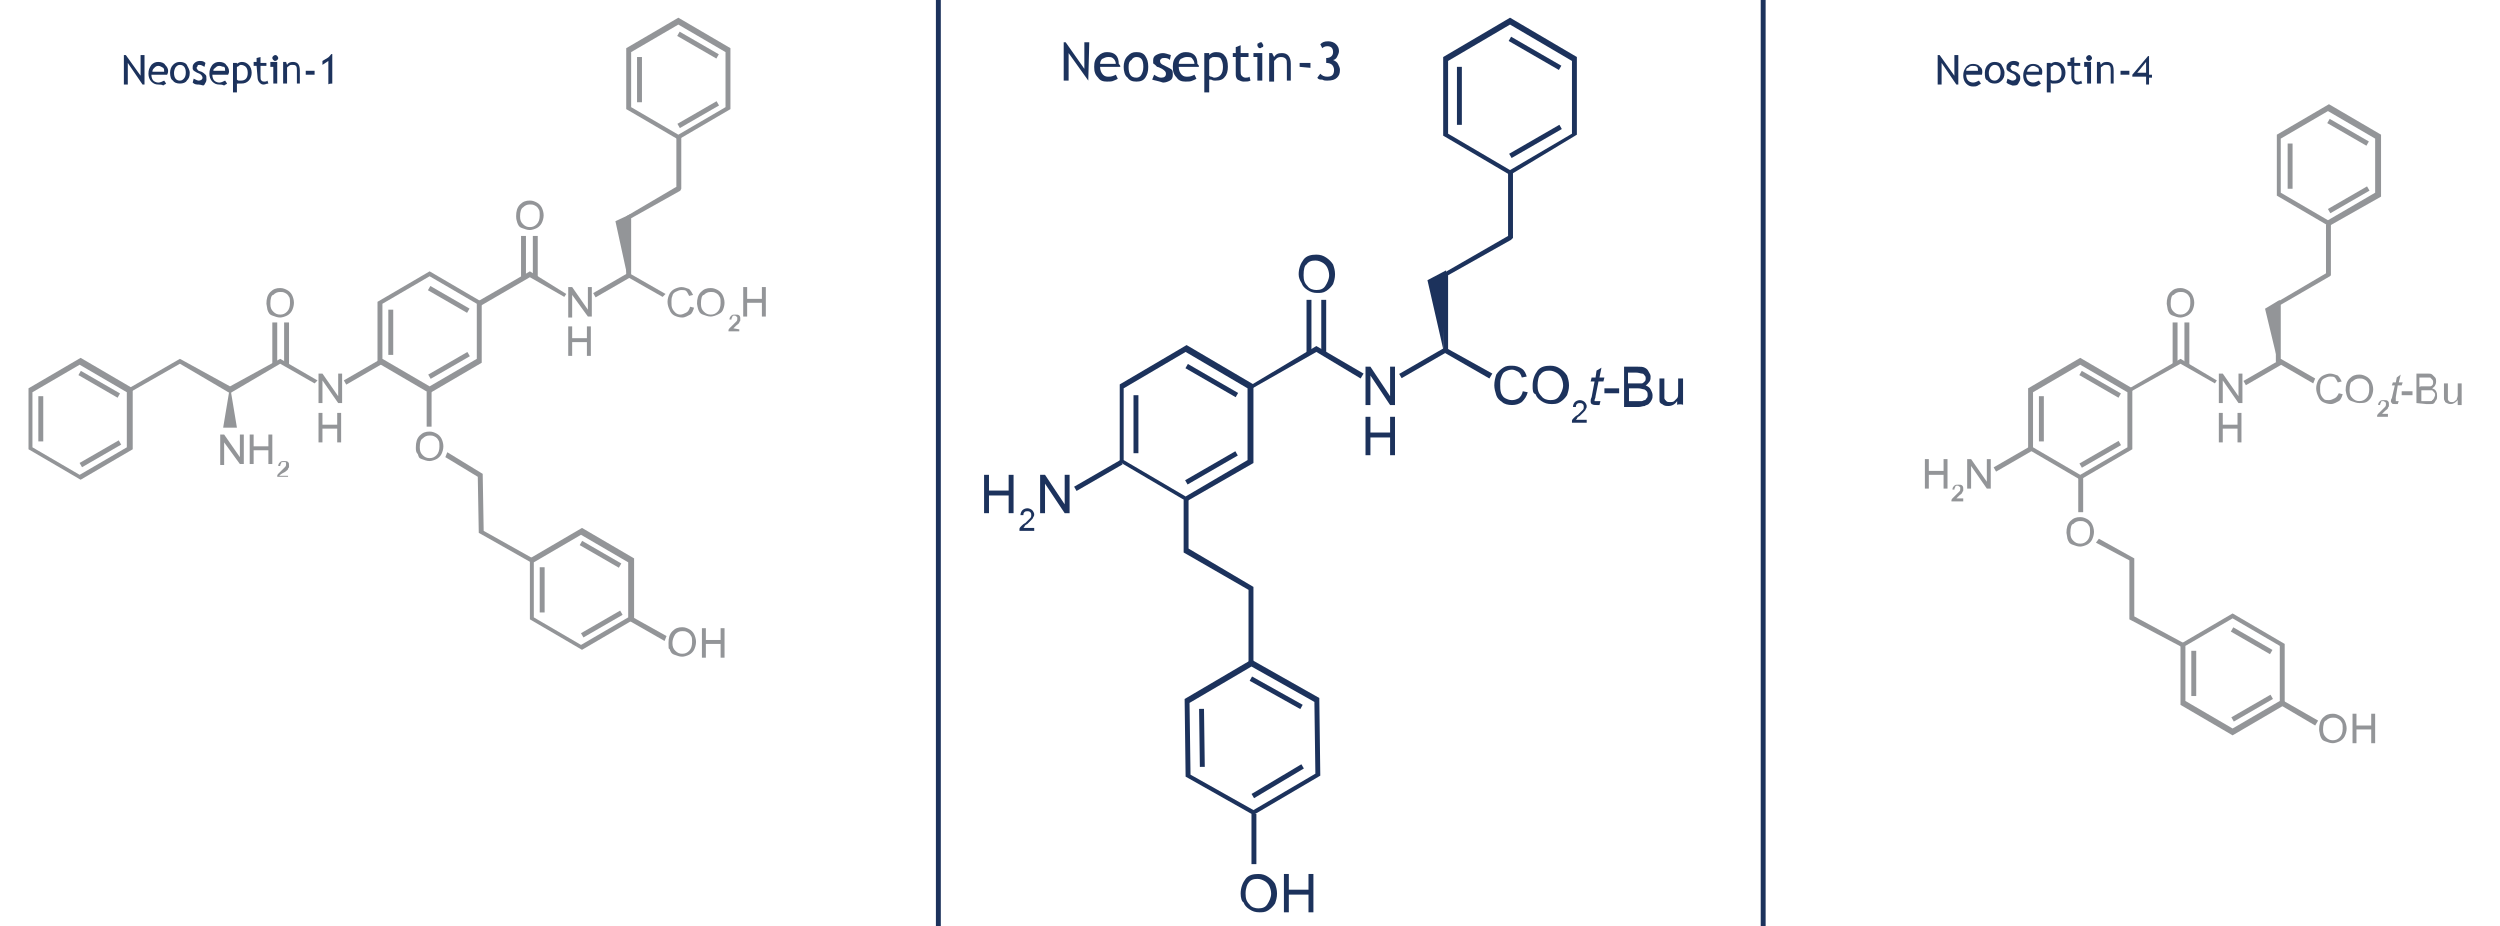 <?xml version="1.0" encoding="utf-8"?>
<!-- Generator: Adobe Illustrator 22.0.1, SVG Export Plug-In . SVG Version: 6.00 Build 0)  -->
<svg version="1.1" id="Layer_1" xmlns="http://www.w3.org/2000/svg" xmlns:xlink="http://www.w3.org/1999/xlink" x="0px" y="0px"
	 viewBox="0 0 254.3 94.2" style="enable-background:new 0 0 254.3 94.2;" xml:space="preserve">
<style type="text/css">
	.st0{fill:#939598;}
	.st1{fill:#1C325C;}
</style>
<g>
	<path class="st0" d="M8.2,48.8l-5.3-3.1v-6.2l5.3-3.1l5.3,3.1v6.2L8.2,48.8z M3.3,45.5l4.8,2.8l4.8-2.8v-5.6l-4.8-2.8l-4.8,2.8
		V45.5z"/>
</g>
<g>
	<polygon class="st0" points="23.4,40 18.3,37 13.4,39.8 13.1,39.5 18.3,36.5 23.4,39.3 28.5,36.5 32.3,38.7 32,39 28.5,37 	"/>
</g>
<g>
	<polygon class="st0" points="54,57.2 48.7,54.2 48.6,48.5 45.3,46.5 45.5,46 49.1,48.2 49.2,54 54.2,56.8 	"/>
</g>
<g>
	<polygon class="st0" points="67.6,65.2 64.1,63.2 64.4,62.8 67.8,64.7 	"/>
</g>
<g>
	
		<rect x="34.8" y="37.6" transform="matrix(0.866 -0.5 0.5 0.866 -13.964 23.53)" class="st0" width="4.2" height="0.5"/>
</g>
<g>
	<rect x="7.9" y="45.9" transform="matrix(0.866 -0.5 0.5 0.866 -21.697 11.292)" class="st0" width="4.6" height="0.5"/>
</g>
<g>
	<rect x="3.9" y="40.3" class="st0" width="0.5" height="4.6"/>
</g>
<g>
	<rect x="9.9" y="36.8" transform="matrix(0.5 -0.866 0.866 0.5 -28.843 28.329)" class="st0" width="0.5" height="4.6"/>
</g>
<g>
	<path class="st0" d="M69,14.2l-5.3-3.1V4.9L69,1.8l5.3,3.1v6.2L69,14.2z M64.2,10.9l4.8,2.8l4.8-2.8V5.3L69,2.5l-4.8,2.8V10.9z"/>
</g>
<g>
	<rect x="68.7" y="11.4" transform="matrix(0.866 -0.5 0.5 0.866 3.712 37.073)" class="st0" width="4.6" height="0.5"/>
</g>
<g>
	<rect x="64.8" y="5.8" class="st0" width="0.5" height="4.6"/>
</g>
<g>
	<rect x="70.8" y="2.3" transform="matrix(0.5 -0.866 0.866 0.5 31.492 63.819)" class="st0" width="0.5" height="4.6"/>
</g>
<g>
	<path class="st0" d="M43.7,40l-5.3-3.1v-6.2l5.3-3.1l5.3,3.1v6.2L43.7,40z M38.9,36.5l4.8,2.8l4.8-2.8v-5.6l-4.8-2.8l-4.8,2.8V36.5
		z"/>
</g>
<g>
	<rect x="60.2" y="28.7" transform="matrix(0.866 -0.5 0.5 0.866 -6.148 35.06)" class="st0" width="4.2" height="0.5"/>
</g>
<g>
	<rect x="43.4" y="36.9" transform="matrix(0.866 -0.5 0.5 0.866 -12.477 27.847)" class="st0" width="4.6" height="0.5"/>
</g>
<g>
	<rect x="39.5" y="31.5" class="st0" width="0.5" height="4.6"/>
</g>
<g>
	<rect x="27.7" y="32.8" class="st0" width="0.5" height="4.3"/>
</g>
<g>
	<rect x="28.9" y="32.8" class="st0" width="0.5" height="4.3"/>
</g>
<g>
	<rect x="43.4" y="39.8" class="st0" width="0.5" height="3.6"/>
</g>
<g>
	<polygon class="st0" points="67.4,30.2 63.7,28.1 63.7,22 68.8,19 68.8,13.9 69.3,13.9 69.3,19.2 69.2,19.4 64.2,22.2 64.2,27.9 
		67.7,29.9 	"/>
</g>
<g>
	<rect x="45.4" y="28.1" transform="matrix(0.5 -0.866 0.866 0.5 -3.508 54.79)" class="st0" width="0.5" height="4.6"/>
</g>
<g>
	<path class="st0" d="M59.2,66.1L53.9,63v-6.2l5.3-3.1l5.3,3.1V63L59.2,66.1z M54.3,62.8l4.8,2.8l4.8-2.8v-5.6l-4.8-2.8l-4.8,2.8
		C54.3,57.2,54.3,62.8,54.3,62.8z"/>
</g>
<g>
	
		<rect x="58.9" y="63.2" transform="matrix(0.866 -0.5 0.5 0.866 -23.51 39.127)" class="st0" width="4.6" height="0.5"/>
</g>
<g>
	<rect x="54.9" y="57.7" class="st0" width="0.5" height="4.6"/>
</g>
<g>
	<rect x="60.9" y="54.1" transform="matrix(0.5 -0.866 0.866 0.5 -18.334 81.139)" class="st0" width="0.5" height="4.6"/>
</g>
<g>
	<path class="st0" d="M27.1,30.9c0-0.5,0.1-0.9,0.4-1.2s0.6-0.4,1-0.4c0.3,0,0.5,0.1,0.7,0.2s0.4,0.3,0.5,0.5s0.2,0.5,0.2,0.8
		s-0.1,0.6-0.2,0.8c-0.1,0.2-0.3,0.4-0.5,0.5c-0.2,0.1-0.5,0.2-0.7,0.2c-0.3,0-0.5-0.1-0.8-0.2c-0.3-0.1-0.4-0.3-0.5-0.6
		C27.2,31.4,27.1,31,27.1,30.9z M27.5,30.9c0,0.4,0.1,0.6,0.3,0.8c0.2,0.2,0.4,0.3,0.7,0.3c0.3,0,0.5-0.1,0.7-0.3s0.3-0.5,0.3-0.9
		c0-0.2,0-0.5-0.1-0.6c-0.1-0.2-0.2-0.3-0.4-0.4c-0.2-0.1-0.3-0.1-0.5-0.1c-0.3,0-0.5,0.1-0.7,0.3C27.6,30,27.5,30.4,27.5,30.9z"/>
</g>
<g>
	<path class="st0" d="M22.4,47.2v-3h0.4l1.6,2.3v-2.3h0.4v3h-0.4L22.8,45v2.3H22.4z"/>
	<path class="st0" d="M25.4,47.2v-3h0.4v1.2h1.5v-1.2h0.4v3h-0.4v-1.4h-1.5v1.4H25.4z"/>
	<path class="st0" d="M29.3,48.3v0.2h-1.1c0-0.1,0-0.1,0-0.1c0-0.1,0.1-0.2,0.1-0.2c0.1-0.1,0.2-0.2,0.3-0.3
		c0.2-0.2,0.3-0.3,0.4-0.4s0.1-0.2,0.1-0.3s0-0.2-0.1-0.2C28.9,47,28.9,47,28.8,47s-0.2,0-0.2,0.1s-0.1,0.1-0.1,0.3h-0.2
		c0-0.2,0.1-0.3,0.2-0.4c0.1-0.1,0.2-0.1,0.4-0.1c0.2,0,0.3,0,0.4,0.1s0.1,0.2,0.1,0.3s0,0.1,0,0.2c0,0.1-0.1,0.1-0.1,0.2
		s-0.2,0.2-0.3,0.3c-0.4,0.2-0.5,0.3-0.5,0.3l-0.1,0.1H29.3z"/>
</g>
<g>
	<path class="st0" d="M70.2,31.2l0.4,0.1c-0.1,0.3-0.2,0.6-0.4,0.7c-0.2,0.1-0.5,0.3-0.8,0.3s-0.6-0.1-0.8-0.2
		c-0.2-0.1-0.4-0.3-0.5-0.6c-0.1-0.2-0.2-0.5-0.2-0.8s0.1-0.6,0.2-0.8s0.3-0.4,0.5-0.5s0.5-0.2,0.7-0.2c0.3,0,0.5,0.1,0.8,0.2
		c0.2,0.2,0.3,0.4,0.4,0.6l-0.4,0.1c-0.1-0.2-0.2-0.4-0.3-0.5c-0.1-0.1-0.3-0.1-0.5-0.1s-0.4,0.1-0.6,0.2s-0.3,0.3-0.3,0.4
		c-0.1,0.2-0.1,0.4-0.1,0.6c0,0.3,0,0.5,0.1,0.7s0.2,0.3,0.3,0.4S69,32,69.2,32s0.4-0.1,0.6-0.2S70.1,31.5,70.2,31.2z"/>
	<path class="st0" d="M70.9,30.9c0-0.5,0.1-0.9,0.4-1.2s0.6-0.4,1-0.4c0.3,0,0.5,0.1,0.7,0.2s0.4,0.3,0.5,0.5s0.2,0.5,0.2,0.8
		s-0.1,0.6-0.2,0.8S73.2,31.9,73,32c-0.2,0.1-0.5,0.2-0.7,0.2c-0.3,0-0.5-0.1-0.8-0.2c-0.3-0.1-0.4-0.3-0.5-0.6
		C71,31.4,70.9,31,70.9,30.9z M71.3,30.9c0,0.4,0.1,0.6,0.3,0.8c0.2,0.2,0.4,0.3,0.7,0.3c0.3,0,0.5-0.1,0.7-0.3s0.3-0.5,0.3-0.9
		c0-0.2,0-0.5-0.1-0.6c-0.1-0.2-0.2-0.3-0.4-0.4c-0.2-0.1-0.3-0.1-0.5-0.1c-0.3,0-0.5,0.1-0.7,0.3C71.4,30,71.3,30.4,71.3,30.9z"/>
	<path class="st0" d="M75.2,33.5v0.2h-1.1c0-0.1,0-0.1,0-0.1c0-0.1,0.1-0.2,0.1-0.2c0.1-0.1,0.2-0.2,0.3-0.3
		c0.2-0.2,0.3-0.3,0.4-0.4s0.1-0.2,0.1-0.3s0-0.2-0.1-0.2c-0.1-0.1-0.1-0.1-0.2-0.1s-0.2,0-0.2,0.1s-0.1,0.1-0.1,0.3h-0.2
		c0-0.2,0.1-0.3,0.2-0.4c0.1-0.1,0.2-0.1,0.4-0.1c0.2,0,0.3,0,0.4,0.1c0.1,0.1,0.1,0.2,0.1,0.3s0,0.1,0,0.2c0,0.1-0.1,0.1-0.1,0.2
		S75,33,74.9,33.1c-0.1,0.1-0.2,0.2-0.2,0.2l-0.1,0.1L75.2,33.5L75.2,33.5L75.2,33.5z"/>
	<path class="st0" d="M75.6,32.2v-3H76v1.2h1.5v-1.2h0.4v3h-0.4v-1.4H76v1.4H75.6z"/>
</g>
<g>
	<path class="st1" d="M14.5,8.6L13,6.4v2.2h-0.4v-3h0.2l1.5,2.1V5.6h0.4v3H14.5z"/>
	<path class="st1" d="M17,7.6h-1.6c0,0.3,0.1,0.5,0.2,0.6c0.1,0.1,0.3,0.2,0.5,0.2s0.4-0.1,0.6-0.2l0.2,0.3
		c-0.1,0.1-0.2,0.1-0.3,0.2c-0.1-0.1-0.3-0.1-0.5-0.1c-0.3,0-0.5-0.1-0.7-0.3s-0.3-0.5-0.3-0.8c0-0.4,0.1-0.6,0.3-0.9
		c0.2-0.2,0.4-0.3,0.7-0.3s0.6,0.1,0.7,0.3C17,6.8,17.1,7,17.1,7.2C17.1,7.3,17.1,7.4,17,7.6z M16.1,6.7c-0.2,0-0.3,0.1-0.4,0.2
		s-0.2,0.2-0.2,0.4h1.2c0-0.2,0-0.3-0.1-0.4C16.4,6.8,16.3,6.7,16.1,6.7z"/>
	<path class="st1" d="M17.3,7.4c0-0.3,0.1-0.6,0.3-0.8s0.4-0.3,0.7-0.3s0.6,0.1,0.7,0.3s0.3,0.5,0.3,0.8c0,0.4-0.1,0.6-0.3,0.8
		c-0.1,0.2-0.4,0.3-0.7,0.3s-0.6-0.1-0.7-0.3C17.4,8.1,17.3,7.8,17.3,7.4z M17.7,7.4c0,0.5,0.2,0.8,0.6,0.8c0.2,0,0.3-0.1,0.4-0.2
		c0.1-0.1,0.2-0.3,0.2-0.6c0-0.5-0.2-0.8-0.6-0.8c-0.2,0-0.3,0.1-0.4,0.2S17.7,7.2,17.7,7.4z"/>
	<path class="st1" d="M19.6,8.4L19.7,8c0.2,0.1,0.4,0.2,0.5,0.2c0.2,0,0.4-0.1,0.4-0.3c0-0.1-0.1-0.3-0.3-0.4
		c-0.2-0.1-0.3-0.1-0.4-0.2c-0.1,0-0.1-0.1-0.2-0.1c0-0.1-0.1-0.1-0.1-0.2s0-0.1,0-0.2c0-0.2,0.1-0.3,0.2-0.4
		c0.1-0.1,0.3-0.2,0.5-0.2s0.4,0,0.6,0.2l-0.1,0.4c-0.2-0.1-0.3-0.2-0.5-0.2c-0.1,0-0.2,0-0.2,0.1S20,6.8,20,6.9s0.1,0.2,0.2,0.3
		l0.3,0.1c0.2,0.1,0.3,0.2,0.4,0.3S21,7.8,21,8.1c0,0.2-0.1,0.3-0.2,0.5s-0.3,0-0.6,0C20,8.6,19.8,8.6,19.6,8.4z"/>
	<path class="st1" d="M23.2,7.6h-1.6c0,0.3,0.1,0.5,0.2,0.6c0.1,0.1,0.3,0.2,0.5,0.2s0.4-0.1,0.6-0.2l0.2,0.3
		c-0.1,0.1-0.2,0.1-0.3,0.2c-0.2-0.1-0.3-0.1-0.5-0.1c-0.3,0-0.5-0.1-0.7-0.3s-0.3-0.5-0.3-0.8c0-0.4,0.1-0.6,0.3-0.9
		c0.2-0.2,0.4-0.3,0.7-0.3s0.6,0.1,0.7,0.3c0.2,0.2,0.3,0.4,0.3,0.7C23.3,7.3,23.3,7.4,23.2,7.6z M22.3,6.7c-0.2,0-0.3,0.1-0.4,0.2
		S21.7,7,21.7,7.2h1.2c0-0.2,0-0.3-0.1-0.4C22.6,6.8,22.5,6.7,22.3,6.7z"/>
	<path class="st1" d="M24.1,8.4v1h-0.4v-3h0.4v0.1c0.1-0.1,0.3-0.2,0.5-0.2c0.3,0,0.5,0.1,0.7,0.3s0.3,0.5,0.3,0.8s-0.1,0.6-0.3,0.8
		s-0.4,0.3-0.8,0.3c-0.1,0-0.2,0-0.3,0C24.1,8.6,24.1,8.4,24.1,8.4z M24.1,6.8v1.3c0,0,0.1,0.1,0.2,0.1s0.2,0,0.2,0
		c0.5,0,0.7-0.3,0.7-0.8c0-0.3-0.1-0.5-0.2-0.6s-0.3-0.2-0.5-0.2c-0.1,0-0.1,0-0.2,0.1C24.2,6.8,24.1,6.8,24.1,6.8z"/>
	<path class="st1" d="M26.1,6.7h-0.3V6.3h0.3V5.9l0.4-0.1v0.6h0.6v0.3h-0.6v1.1c0,0.2,0,0.3,0.1,0.4s0.2,0.1,0.3,0.1s0.2,0,0.3-0.1
		l0.1,0.3c-0.2,0-0.3,0.1-0.5,0.1s-0.3-0.1-0.4-0.2s-0.2-0.3-0.2-0.5L26.1,6.7L26.1,6.7z"/>
	<path class="st1" d="M27.8,8.6V6.8h-0.3V6.3h0.7v2.2H27.8z M28,5.6c0.1,0,0.1,0,0.2,0.1c0,0,0.1,0.1,0.1,0.2s0,0.1-0.1,0.2
		c0,0-0.1,0.1-0.2,0.1s-0.1,0-0.2-0.1c0,0-0.1-0.1-0.1-0.2s0-0.1,0.1-0.2S28,5.6,28,5.6z"/>
	<path class="st1" d="M30.2,8.6V7.2c0-0.2,0-0.4-0.1-0.5s-0.2-0.1-0.4-0.1c-0.1,0-0.2,0-0.3,0.1s-0.2,0.1-0.2,0.2v1.6h-0.4V6.3h0.3
		l0.1,0.3c0.1-0.2,0.3-0.3,0.6-0.3c0.5,0,0.7,0.3,0.7,0.9v1.3H30.2z"/>
	<path class="st1" d="M31.1,7.6V7.2H32v0.4H31.1z"/>
	<path class="st1" d="M33.4,8.6V6.2l-0.6,0.4V6.2c0.2-0.1,0.3-0.2,0.5-0.3s0.3-0.3,0.4-0.4h0.1v3C33.8,8.5,33.4,8.5,33.4,8.6z"/>
</g>
<g>
	<path class="st1" d="M110.7,8.2l-2-2.8v2.8h-0.5V4.3h0.2l1.9,2.7V4.3h0.5L110.7,8.2C110.8,8.2,110.7,8.2,110.7,8.2z"/>
	<path class="st1" d="M113.9,6.8h-2c0,0.3,0.1,0.6,0.3,0.8c0.2,0.2,0.4,0.2,0.6,0.2c0.3,0,0.5-0.1,0.7-0.2l0.2,0.4
		c-0.1,0.1-0.2,0.1-0.4,0.2c-0.2,0.1-0.4,0.1-0.7,0.1c-0.4,0-0.7-0.1-0.9-0.4c-0.3-0.3-0.4-0.6-0.4-1.1s0.1-0.8,0.4-1.1
		s0.6-0.4,0.9-0.4c0.4,0,0.7,0.1,0.9,0.3c0.2,0.2,0.3,0.5,0.3,0.9C114,6.7,114,6.8,113.9,6.8z M112.7,5.8c-0.2,0-0.4,0.1-0.6,0.2
		c-0.1,0.1-0.2,0.3-0.2,0.5h1.6c0-0.2-0.1-0.4-0.2-0.5C113.1,5.8,113,5.8,112.7,5.8z"/>
	<path class="st1" d="M114.3,6.8c0-0.4,0.1-0.8,0.4-1.1s0.5-0.4,0.9-0.4s0.7,0.1,0.9,0.4c0.2,0.3,0.3,0.6,0.3,1.1s-0.1,0.8-0.3,1.1
		c-0.2,0.3-0.5,0.4-0.9,0.4s-0.7-0.1-0.9-0.4C114.4,7.7,114.3,7.2,114.3,6.8z M114.8,6.8c0,0.7,0.2,1.1,0.8,1.1
		c0.2,0,0.4-0.1,0.5-0.3s0.2-0.4,0.2-0.8c0-0.7-0.2-1-0.7-1c-0.2,0-0.4,0.1-0.5,0.3C114.9,6.2,114.8,6.4,114.8,6.8z"/>
	<path class="st1" d="M117.2,8.1l0.2-0.5c0.3,0.2,0.5,0.3,0.7,0.3c0.3,0,0.5-0.1,0.5-0.4c0-0.2-0.1-0.3-0.4-0.5
		c-0.2-0.1-0.4-0.2-0.5-0.2c-0.1-0.1-0.1-0.1-0.2-0.2s-0.2-0.1-0.2-0.2s0-0.2,0-0.3c0-0.2,0.1-0.4,0.3-0.5c0.2-0.1,0.4-0.2,0.7-0.2
		c0.2,0,0.5,0.1,0.8,0.2L119,6.1c-0.2-0.2-0.4-0.2-0.6-0.2c-0.1,0-0.2,0-0.3,0.1C118,6.1,118,6.1,118,6.2c0,0.2,0.1,0.3,0.3,0.4
		l0.4,0.2c0.2,0.1,0.4,0.2,0.5,0.3s0.1,0.3,0.1,0.5c0,0.3-0.1,0.5-0.3,0.6c-0.2,0.1-0.4,0.2-0.7,0.2C117.7,8.2,117.5,8.2,117.2,8.1z
		"/>
	<path class="st1" d="M121.9,6.8h-2c0,0.3,0.1,0.6,0.3,0.8c0.2,0.2,0.4,0.2,0.6,0.2c0.3,0,0.5-0.1,0.7-0.2l0.2,0.4
		c-0.1,0.1-0.2,0.1-0.4,0.2c-0.2,0.1-0.4,0.1-0.7,0.1c-0.4,0-0.7-0.1-0.9-0.4c-0.3-0.3-0.4-0.6-0.4-1.1s0.1-0.8,0.4-1.1
		s0.6-0.4,0.9-0.4c0.4,0,0.7,0.1,0.9,0.3s0.3,0.5,0.3,0.9C122,6.7,122,6.8,121.9,6.8z M120.7,5.8c-0.2,0-0.4,0.1-0.6,0.2
		c-0.1,0.1-0.2,0.3-0.2,0.5h1.6c0-0.2-0.1-0.4-0.2-0.5C121.2,5.8,121,5.8,120.7,5.8z"/>
	<path class="st1" d="M123,8.1v1.3h-0.5V5.4h0.5v0.2c0.2-0.2,0.4-0.3,0.7-0.3c0.4,0,0.7,0.1,0.9,0.4c0.2,0.2,0.3,0.6,0.3,1.1
		c0,0.4-0.1,0.8-0.3,1c-0.2,0.3-0.5,0.4-1,0.4c-0.1,0-0.2,0-0.4-0.1C123.1,8.1,123,8.1,123,8.1z M123,6.1v1.6c0,0,0.1,0.1,0.2,0.1
		s0.2,0.1,0.3,0.1c0.6,0,0.9-0.4,0.9-1.1c0-0.4-0.1-0.6-0.2-0.8s-0.4-0.2-0.7-0.2c-0.1,0-0.2,0-0.3,0.1C123.2,5.9,123.1,5.9,123,6.1
		z"/>
	<path class="st1" d="M125.7,5.8h-0.3V5.4h0.3V4.8l0.5-0.2v0.8h0.8v0.4h-0.8v1.4c0,0.2,0,0.4,0.1,0.5s0.2,0.2,0.4,0.2
		c0.1,0,0.3,0,0.4-0.1l0.1,0.4c-0.2,0.1-0.4,0.1-0.7,0.1c-0.2,0-0.4-0.1-0.6-0.2c-0.2-0.2-0.2-0.4-0.2-0.6
		C125.7,7.6,125.7,5.8,125.7,5.8z"/>
	<path class="st1" d="M127.9,8.2V5.8h-0.4V5.4h0.9v2.8H127.9z M128.2,4.3c0.1,0,0.2,0,0.2,0.1s0.1,0.1,0.1,0.2s0,0.2-0.1,0.2
		s-0.1,0.1-0.2,0.1s-0.2,0-0.2-0.1c-0.1-0.1-0.1-0.1-0.1-0.2s0-0.2,0.1-0.2C128.1,4.4,128.1,4.3,128.2,4.3z"/>
	<path class="st1" d="M130.9,8.2V6.6c0-0.3,0-0.5-0.1-0.6s-0.2-0.2-0.5-0.2c-0.1,0-0.2,0-0.4,0.1c-0.1,0.1-0.2,0.2-0.3,0.3v2.1h-0.5
		V5.4h0.3l0.2,0.4c0.2-0.3,0.4-0.4,0.8-0.4c0.6,0,0.9,0.4,0.9,1.1v1.7H130.9z"/>
	<path class="st1" d="M132.2,6.8V6.4h1.1v0.5L132.2,6.8L132.2,6.8z"/>
	<path class="st1" d="M134,7.9l0.3-0.4c0.2,0.2,0.4,0.3,0.7,0.3c0.5,0,0.7-0.2,0.7-0.7c0-0.2-0.1-0.4-0.2-0.5
		c-0.1-0.1-0.3-0.2-0.6-0.2l0,0V5.9l0,0c0.4,0,0.7-0.2,0.7-0.6s-0.2-0.6-0.6-0.6c-0.2,0-0.4,0.1-0.5,0.2l-0.2-0.4
		c0.2-0.2,0.4-0.3,0.8-0.3c0.3,0,0.6,0.1,0.8,0.3s0.3,0.4,0.3,0.7c0,0.2-0.1,0.4-0.2,0.6c-0.1,0.2-0.3,0.3-0.4,0.3
		c0.2,0.1,0.4,0.2,0.5,0.4s0.2,0.4,0.2,0.6c0,0.4-0.1,0.6-0.3,0.8c-0.2,0.2-0.5,0.3-1,0.3c-0.2,0-0.3,0-0.5-0.1
		C134.3,8.1,134.1,8.1,134,7.9z"/>
</g>
<g>
	<path class="st1" d="M199,8.6l-1.5-2.2v2.2h-0.4v-3h0.2l1.5,2.1V5.6h0.4v3H199z"/>
	<path class="st1" d="M201.6,7.6H200c0,0.3,0.1,0.5,0.2,0.6c0.1,0.1,0.3,0.2,0.5,0.2s0.4-0.1,0.6-0.2l0.2,0.3
		c-0.1,0.1-0.2,0.1-0.3,0.2c-0.2,0.1-0.3,0.1-0.5,0.1c-0.3,0-0.5-0.1-0.7-0.3s-0.3-0.5-0.3-0.8c0-0.4,0.1-0.6,0.3-0.9
		c0.2-0.2,0.4-0.3,0.7-0.3s0.6,0.1,0.7,0.3C201.6,6.9,201.7,7.2,201.6,7.6C201.6,7.3,201.6,7.4,201.6,7.6z M200.6,6.7
		c-0.2,0-0.3,0.1-0.4,0.2C200.1,6.9,200,7,200,7.2h1.2c0-0.2,0-0.3-0.1-0.4S200.8,6.7,200.6,6.7z"/>
	<path class="st1" d="M201.9,7.4c0-0.3,0.1-0.6,0.3-0.8s0.4-0.3,0.7-0.3s0.6,0.1,0.7,0.3s0.3,0.5,0.3,0.8c0,0.4-0.1,0.6-0.3,0.8
		s-0.4,0.3-0.7,0.3s-0.6-0.1-0.7-0.3C201.9,8.1,201.9,7.8,201.9,7.4z M202.3,7.4c0,0.5,0.2,0.8,0.6,0.8c0.2,0,0.3-0.1,0.4-0.2
		c0.1-0.1,0.2-0.3,0.2-0.6c0-0.5-0.2-0.8-0.6-0.8c-0.2,0-0.3,0.1-0.4,0.2S202.3,7.2,202.3,7.4z"/>
	<path class="st1" d="M204.1,8.4l0.1-0.4c0.2,0.1,0.4,0.2,0.5,0.2c0.2,0,0.4-0.1,0.4-0.3c0-0.1-0.1-0.3-0.3-0.4s-0.3-0.1-0.4-0.2
		c-0.1,0-0.1-0.1-0.2-0.1c0-0.1-0.1-0.1-0.1-0.2s0-0.1,0-0.2c0-0.2,0.1-0.3,0.2-0.4c0.1-0.1,0.3-0.2,0.5-0.2s0.4,0,0.6,0.2l-0.1,0.4
		c-0.2-0.1-0.3-0.2-0.5-0.2c-0.1,0-0.2,0-0.2,0.1s-0.1,0.1-0.1,0.2s0.1,0.2,0.2,0.3l0.3,0.1c0.2,0.1,0.3,0.2,0.4,0.3
		s0.1,0.2,0.1,0.4c0,0.2-0.1,0.3-0.2,0.5s-0.3,0.2-0.6,0.2C204.5,8.6,204.3,8.6,204.1,8.4z"/>
	<path class="st1" d="M207.7,7.6h-1.6c0,0.3,0.1,0.5,0.2,0.6c0.1,0.1,0.3,0.2,0.5,0.2s0.4-0.1,0.6-0.2l0.2,0.3
		c-0.1,0.1-0.2,0.1-0.3,0.2c-0.2,0.1-0.3,0.1-0.5,0.1c-0.3,0-0.5-0.1-0.7-0.3s-0.3-0.5-0.3-0.8c0-0.4,0.1-0.6,0.3-0.9
		c0.2-0.2,0.4-0.3,0.7-0.3s0.6,0.1,0.7,0.3C207.7,6.9,207.8,7.2,207.7,7.6C207.8,7.3,207.8,7.4,207.7,7.6z M206.8,6.7
		c-0.2,0-0.3,0.1-0.4,0.2c-0.1,0.1-0.2,0.2-0.2,0.4h1.2c0-0.2,0-0.3-0.1-0.4C207.1,6.8,207,6.7,206.8,6.7z"/>
	<path class="st1" d="M208.6,8.4v1h-0.4v-3h0.4v0.1c0.1-0.1,0.3-0.2,0.5-0.2c0.3,0,0.5,0.1,0.7,0.3s0.3,0.5,0.3,0.8
		s-0.1,0.6-0.3,0.8s-0.4,0.3-0.8,0.3c-0.1,0-0.2,0-0.3,0L208.6,8.4z M208.6,6.8v1.3c0,0,0.1,0.1,0.2,0.1s0.2,0,0.2,0
		c0.5,0,0.7-0.3,0.7-0.8c0-0.3-0.1-0.5-0.2-0.6s-0.3-0.2-0.5-0.2c-0.1,0-0.1,0-0.2,0.1C208.7,6.8,208.6,6.8,208.6,6.8z"/>
	<path class="st1" d="M210.6,6.7h-0.3V6.3h0.3V5.9l0.4-0.1v0.6h0.6v0.3H211v1.1c0,0.2,0,0.3,0.1,0.4s0.2,0.1,0.3,0.1s0.2,0,0.3-0.1
		l0.1,0.3c-0.2,0-0.3,0.1-0.5,0.1s-0.3-0.1-0.4-0.2c-0.1-0.1-0.2-0.3-0.2-0.5V6.7H210.6z"/>
	<path class="st1" d="M212.3,8.6V6.8H212V6.3h0.7v2.2H212.3z M212.5,5.6c0.1,0,0.1,0,0.2,0.1c0,0,0.1,0.1,0.1,0.2s0,0.1-0.1,0.2
		c0,0-0.1,0.1-0.2,0.1c-0.1,0-0.1,0-0.2-0.1c0,0-0.1-0.1-0.1-0.2s0-0.1,0.1-0.2C212.4,5.6,212.5,5.6,212.5,5.6z"/>
	<path class="st1" d="M214.7,8.6V7.2c0-0.2,0-0.4-0.1-0.5s-0.2-0.1-0.4-0.1c-0.1,0-0.2,0-0.3,0.1s-0.2,0.1-0.2,0.2v1.6h-0.4V6.3h0.3
		l0.1,0.3c0.1-0.2,0.3-0.3,0.6-0.3c0.5,0,0.7,0.3,0.7,0.9v1.3H214.7z"/>
	<path class="st1" d="M215.7,7.6V7.2h0.9v0.4H215.7z"/>
	<path class="st1" d="M218.6,7.8v0.8h-0.3V7.8h-1.4V7.6l1.6-1.9h0.1v1.9h0.3v0.3h-0.3L218.6,7.8L218.6,7.8z M218.3,6.3l-0.9,1.1h0.9
		V6.3z"/>
</g>
<g>
	<path class="st0" d="M42.3,45.5c0-0.5,0.1-0.9,0.4-1.2c0.3-0.3,0.6-0.4,1-0.4c0.3,0,0.5,0.1,0.7,0.2s0.4,0.3,0.5,0.5
		s0.2,0.5,0.2,0.8s-0.1,0.6-0.2,0.8c-0.1,0.2-0.3,0.4-0.5,0.5s-0.5,0.2-0.7,0.2c-0.3,0-0.5-0.1-0.8-0.2s-0.3-0.2-0.4-0.5
		C42.3,46,42.3,45.8,42.3,45.5z M42.7,45.5c0,0.4,0.1,0.6,0.3,0.8s0.4,0.3,0.7,0.3s0.5-0.1,0.7-0.3s0.3-0.5,0.3-0.9
		c0-0.2,0-0.5-0.1-0.6c-0.1-0.2-0.2-0.3-0.4-0.4c-0.2-0.1-0.3-0.1-0.5-0.1c-0.3,0-0.5,0.1-0.7,0.3C42.8,44.7,42.7,45,42.7,45.5z"/>
</g>
<g>
	<path class="st0" d="M68,65.4c0-0.5,0.1-0.9,0.4-1.2c0.3-0.3,0.6-0.4,1-0.4c0.3,0,0.5,0.1,0.7,0.2c0.2,0.1,0.4,0.3,0.5,0.5
		s0.2,0.5,0.2,0.8s-0.1,0.6-0.2,0.8c-0.1,0.2-0.3,0.4-0.5,0.5s-0.5,0.2-0.7,0.2c-0.3,0-0.5-0.1-0.8-0.2s-0.4-0.3-0.5-0.6
		C68,66.1,68,65.8,68,65.4z M68.4,65.4c0,0.4,0.1,0.6,0.3,0.8c0.2,0.2,0.4,0.3,0.7,0.3c0.3,0,0.5-0.1,0.7-0.3
		c0.2-0.2,0.3-0.5,0.3-0.9c0-0.2,0-0.5-0.1-0.6c-0.1-0.2-0.2-0.3-0.4-0.4s-0.3-0.1-0.5-0.1c-0.3,0-0.5,0.1-0.7,0.3
		C68.5,64.8,68.4,65.1,68.4,65.4z"/>
	<path class="st0" d="M71.4,66.9v-3h0.4v1.2h1.5v-1.2h0.4v3h-0.4v-1.4h-1.5v1.4H71.4z"/>
</g>
<g>
	<polygon class="st0" points="221.9,65.8 216.6,63 216.6,57 213.2,55.2 213.5,54.8 217.1,56.8 217.1,62.7 222.1,65.4 	"/>
</g>
<g>
	<polygon class="st0" points="235.5,73.8 232.1,71.8 232.3,71.3 235.8,73.3 	"/>
</g>
<g>
	<rect x="211.4" y="48.5" class="st0" width="0.5" height="3.6"/>
</g>
<g>
	<path class="st0" d="M227.1,74.8l-5.3-3.1v-6.2l5.3-3.1l5.3,3.1v6.2L227.1,74.8z M222.3,71.3l4.8,2.8l4.8-2.8v-5.6l-4.8-2.8
		l-4.8,2.8V71.3z"/>
</g>
<g>
	
		<rect x="226.8" y="71.7" transform="matrix(0.866 -0.5 0.5 0.866 -5.287 124.272)" class="st0" width="4.6" height="0.5"/>
</g>
<g>
	<rect x="222.9" y="66.2" class="st0" width="0.5" height="4.6"/>
</g>
<g>
	<rect x="228.8" y="62.9" transform="matrix(0.5 -0.866 0.866 0.5 58.048 230.935)" class="st0" width="0.5" height="4.6"/>
</g>
<g>
	<path class="st0" d="M210.2,54.2c0-0.5,0.1-0.9,0.4-1.2c0.3-0.3,0.6-0.4,1-0.4c0.3,0,0.5,0.1,0.7,0.2s0.4,0.3,0.5,0.5
		s0.2,0.5,0.2,0.8s-0.1,0.6-0.2,0.8c-0.1,0.2-0.3,0.4-0.5,0.5s-0.5,0.2-0.7,0.2c-0.3,0-0.5-0.1-0.8-0.2s-0.4-0.3-0.5-0.6
		C210.3,54.7,210.2,54.3,210.2,54.2z M210.6,54.2c0,0.4,0.1,0.6,0.3,0.8s0.4,0.3,0.7,0.3s0.5-0.1,0.7-0.3s0.3-0.5,0.3-0.9
		c0-0.2,0-0.5-0.1-0.6c-0.1-0.2-0.2-0.3-0.4-0.4s-0.3-0.1-0.5-0.1c-0.3,0-0.5,0.1-0.7,0.3C210.7,53.3,210.6,53.7,210.6,54.2z"/>
</g>
<g>
	<path class="st0" d="M235.9,74.2c0-0.5,0.1-0.9,0.4-1.2c0.3-0.3,0.6-0.4,1-0.4c0.3,0,0.5,0.1,0.7,0.2s0.4,0.3,0.5,0.5
		s0.2,0.5,0.2,0.8s-0.1,0.6-0.2,0.8c-0.1,0.2-0.3,0.4-0.5,0.5s-0.5,0.2-0.7,0.2c-0.3,0-0.5-0.1-0.8-0.2s-0.4-0.3-0.5-0.6
		C236,74.7,235.9,74.4,235.9,74.2z M236.3,74.2c0,0.4,0.1,0.6,0.3,0.8c0.2,0.2,0.4,0.3,0.7,0.3s0.5-0.1,0.7-0.3
		c0.2-0.2,0.3-0.5,0.3-0.9c0-0.2,0-0.5-0.1-0.6c-0.1-0.2-0.2-0.3-0.4-0.4s-0.3-0.1-0.5-0.1c-0.3,0-0.5,0.1-0.7,0.3
		C236.4,73.3,236.3,73.8,236.3,74.2z"/>
	<path class="st0" d="M239.3,75.6v-3h0.4v1.2h1.5v-1.2h0.4v3h-0.4v-1.4h-1.5v1.4H239.3z"/>
</g>
<g>
	<path class="st1" d="M126.2,90.9c0-0.6,0.2-1.1,0.5-1.5s0.8-0.5,1.3-0.5c0.4,0,0.7,0.1,1,0.3c0.3,0.2,0.5,0.4,0.7,0.7
		c0.1,0.3,0.2,0.6,0.2,1s-0.1,0.7-0.2,1c-0.2,0.3-0.4,0.5-0.7,0.7c-0.3,0.2-0.6,0.2-0.9,0.2c-0.4,0-0.7-0.1-1-0.3
		c-0.3-0.2-0.5-0.4-0.6-0.7C126.3,91.7,126.2,91.3,126.2,90.9z M126.7,90.9c0,0.5,0.1,0.8,0.4,1.1c0.2,0.3,0.6,0.4,0.9,0.4
		c0.4,0,0.7-0.1,0.9-0.4c0.2-0.3,0.4-0.7,0.4-1.1c0-0.3-0.1-0.6-0.2-0.8c-0.1-0.2-0.3-0.4-0.5-0.5s-0.4-0.2-0.7-0.2
		c-0.4,0-0.7,0.1-0.9,0.4C126.9,89.9,126.7,90.3,126.7,90.9z"/>
	<path class="st1" d="M130.6,92.8v-3.9h0.5v1.6h2v-1.6h0.5v3.9h-0.5V91h-2v1.8H130.6z"/>
</g>
<g>
	<path class="st1" d="M100.1,52.2v-3.9h0.5v1.6h2v-1.6h0.5v3.9h-0.5v-1.8h-2v1.8H100.1z"/>
	<path class="st1" d="M105.2,53.8V54h-1.5c0-0.1,0-0.1,0-0.2s0.1-0.2,0.2-0.3s0.2-0.2,0.4-0.3c0.2-0.2,0.4-0.4,0.5-0.5
		s0.1-0.2,0.1-0.3s0-0.2-0.1-0.3s-0.2-0.1-0.3-0.1c-0.1,0-0.2,0-0.3,0.1c-0.1,0.1-0.1,0.2-0.1,0.3h-0.3c0-0.2,0.1-0.4,0.2-0.5
		s0.3-0.2,0.5-0.2s0.4,0.1,0.5,0.2s0.2,0.3,0.2,0.4s0,0.2-0.1,0.3c0,0.1-0.1,0.2-0.2,0.3s-0.2,0.2-0.4,0.4c-0.2,0.1-0.3,0.2-0.3,0.3
		l-0.1,0.1H105.2z"/>
	<path class="st1" d="M105.8,52.2v-3.9h0.5l2,3v-3h0.5v3.9h-0.5l-2-3v3H105.8z"/>
</g>
<g>
	<path class="st0" d="M32.4,41v-3h0.4l1.6,2.3V38h0.4v3h-0.4l-1.6-2.3V41H32.4z"/>
	<path class="st0" d="M32.4,45v-3h0.4v1.2h1.5V42h0.4v3h-0.4v-1.4h-1.5V45H32.4z"/>
</g>
<g>
	<polygon class="st0" points="48.9,31.1 48.7,30.6 53.9,27.6 57.6,29.9 57.4,30.2 53.9,28.2 	"/>
</g>
<g>
	<rect x="53" y="24" class="st0" width="0.5" height="4.3"/>
</g>
<g>
	<rect x="54.2" y="24" class="st0" width="0.5" height="4.3"/>
</g>
<g>
	<path class="st0" d="M52.5,22c0-0.5,0.1-0.9,0.4-1.2c0.3-0.3,0.6-0.4,1-0.4c0.3,0,0.5,0.1,0.7,0.2s0.4,0.3,0.5,0.5s0.2,0.5,0.2,0.8
		s-0.1,0.6-0.2,0.8c-0.1,0.2-0.3,0.4-0.5,0.5s-0.5,0.2-0.7,0.2c-0.3,0-0.5-0.1-0.8-0.2s-0.4-0.3-0.5-0.6
		C52.6,22.5,52.5,22.4,52.5,22z M52.9,22c0,0.4,0.1,0.6,0.3,0.8s0.4,0.3,0.7,0.3s0.5-0.1,0.7-0.3s0.3-0.5,0.3-0.9
		c0-0.2,0-0.5-0.1-0.6c-0.1-0.2-0.2-0.3-0.4-0.4s-0.3-0.1-0.5-0.1c-0.3,0-0.5,0.1-0.7,0.3C53,21.2,52.9,21.6,52.9,22z"/>
</g>
<g>
	<path class="st0" d="M57.8,32.2v-3h0.4l1.6,2.3v-2.3h0.4v3h-0.4L58.2,30v2.3H57.8z"/>
	<path class="st0" d="M57.8,36.2v-3h0.4v1.2h1.5v-1.2h0.4v3h-0.4v-1.4h-1.5v1.4H57.8z"/>
</g>
<g>
	<polygon class="st0" points="24.1,43.5 22.7,43.5 23.4,39.3 	"/>
</g>
<g>
	<polygon class="st0" points="62.6,22.5 64.1,21.8 63.8,28 	"/>
</g>
<g>
	<path class="st1" d="M120.7,51l-6.8-4v-7.9l6.8-4l6.8,4v8L120.7,51z M114.3,46.8l6.3,3.7l6.3-3.7v-7.3l-6.3-3.7l-6.3,3.7V46.8z"/>
</g>
<g>
	<polygon class="st1" points="127.4,39.5 127.2,39.2 133.9,35.2 138.7,38 138.4,38.5 133.9,35.8 	"/>
</g>
<g>
	<polygon class="st1" points="127,67.4 127,60 120.4,56.2 120.4,50.8 120.9,50.8 120.9,55.8 127.5,59.7 127.5,67.4 	"/>
</g>
<g>
	<rect x="127.3" y="82.8" class="st1" width="0.5" height="5.1"/>
</g>
<g>
	<rect x="109" y="48.1" transform="matrix(0.866 -0.5 0.5 0.866 -9.186 62.353)" class="st1" width="5.4" height="0.5"/>
</g>
<g>
	
		<rect x="120.3" y="47.3" transform="matrix(0.866 -0.5 0.5 0.866 -7.28 68.038)" class="st1" width="5.9" height="0.5"/>
</g>
<g>
	<rect x="115.3" y="40.2" class="st1" width="0.5" height="5.9"/>
</g>
<g>
	<rect x="123" y="35.8" transform="matrix(0.5 -0.866 0.866 0.5 28.08 126.073)" class="st1" width="0.5" height="5.9"/>
</g>
<g>
	<path class="st1" d="M153.6,17.8l-6.8-4V5.8l6.8-4l6.8,4v7.9L153.6,17.8z M147.3,13.6l6.3,3.7l6.3-3.7V6.2l-6.3-3.7l-6.3,3.7V13.6z
		"/>
</g>
<g>
	
		<rect x="153.2" y="14.1" transform="matrix(0.866 -0.5 0.5 0.866 13.789 80.031)" class="st1" width="5.9" height="0.5"/>
</g>
<g>
	<rect x="148.2" y="6.8" class="st1" width="0.5" height="5.9"/>
</g>
<g>
	<rect x="155.9" y="2.5" transform="matrix(0.5 -0.866 0.866 0.5 73.346 137.928)" class="st1" width="0.5" height="5.9"/>
</g>
<g>
	<rect x="142.1" y="36.6" transform="matrix(0.866 -0.5 0.5 0.866 0.964 77.389)" class="st1" width="5.4" height="0.5"/>
</g>
<g>
	<rect x="132.9" y="30.5" class="st1" width="0.5" height="5.5"/>
</g>
<g>
	<rect x="134.4" y="30.5" class="st1" width="0.5" height="5.5"/>
</g>
<g>
	<polygon class="st1" points="151.5,38.5 146.8,35.8 146.8,27.8 153.4,24 153.4,17.5 153.9,17.5 153.9,24.2 153.7,24.4 147.3,28 
		147.3,35.5 151.8,38 	"/>
</g>
<g>
	<path class="st1" d="M127.5,82.9l-6.9-3.9l-0.1-7.9l6.8-4l6.9,3.9l0.1,7.9L127.5,82.9z M121.1,78.8l6.4,3.6l6.3-3.7l-0.1-7.3
		l-6.4-3.6l-6.3,3.7L121.1,78.8z"/>
</g>
<g>
	<rect x="127" y="79.3" transform="matrix(0.859 -0.512 0.512 0.859 -22.388 77.666)" class="st1" width="5.9" height="0.5"/>
</g>
<g>
	
		<rect x="129.6" y="67.6" transform="matrix(0.488 -0.873 0.873 0.488 4.856 149.402)" class="st1" width="0.5" height="5.9"/>
</g>
<g>
	
		<rect x="122" y="72.1" transform="matrix(1 -1.338607e-02 1.338607e-02 1 -0.994 1.643)" class="st1" width="0.5" height="5.9"/>
</g>
<g>
	<path class="st1" d="M132.1,27.9c0-0.6,0.2-1.1,0.5-1.5c0.3-0.4,0.8-0.5,1.3-0.5c0.4,0,0.7,0.1,1,0.3c0.3,0.2,0.5,0.4,0.7,0.7
		c0.1,0.3,0.2,0.6,0.2,1s-0.1,0.7-0.2,1c-0.2,0.3-0.4,0.5-0.7,0.7s-0.6,0.2-0.9,0.2c-0.4,0-0.7-0.1-1-0.3c-0.3-0.2-0.5-0.4-0.6-0.7
		C132.2,28.5,132.1,28.2,132.1,27.9z M132.6,28c0,0.5,0.1,0.8,0.4,1.1c0.2,0.3,0.6,0.4,0.9,0.4c0.4,0,0.7-0.1,0.9-0.4
		s0.4-0.7,0.4-1.1c0-0.3-0.1-0.6-0.2-0.8c-0.1-0.2-0.3-0.4-0.5-0.5c-0.2-0.1-0.4-0.2-0.7-0.2c-0.4,0-0.7,0.1-0.9,0.4
		C132.7,27,132.6,27.4,132.6,28z"/>
</g>
<g>
	<path class="st1" d="M154.9,39.8l0.5,0.1c-0.1,0.4-0.3,0.7-0.6,1c-0.3,0.2-0.6,0.3-1,0.3s-0.8-0.1-1-0.3c-0.3-0.2-0.5-0.4-0.6-0.7
		s-0.2-0.7-0.2-1c0-0.4,0.1-0.8,0.2-1.1c0.2-0.3,0.4-0.5,0.7-0.7s0.6-0.2,0.9-0.2c0.4,0,0.7,0.1,1,0.3s0.4,0.5,0.5,0.8l-0.5,0.1
		c-0.1-0.3-0.2-0.5-0.4-0.6s-0.4-0.2-0.6-0.2c-0.3,0-0.5,0.1-0.7,0.2s-0.3,0.3-0.4,0.6c-0.1,0.2-0.1,0.5-0.1,0.7
		c0,0.3,0,0.6,0.1,0.9c0.1,0.2,0.2,0.4,0.4,0.5s0.4,0.2,0.7,0.2s0.5-0.1,0.7-0.2C154.7,40.3,154.8,40.2,154.9,39.8z"/>
	<path class="st1" d="M155.9,39.2c0-0.6,0.2-1.1,0.5-1.5s0.8-0.5,1.3-0.5c0.4,0,0.7,0.1,1,0.3s0.5,0.4,0.7,0.7
		c0.1,0.3,0.2,0.6,0.2,1s-0.1,0.7-0.2,1c-0.2,0.3-0.4,0.5-0.7,0.7s-0.6,0.2-0.9,0.2c-0.4,0-0.7-0.1-1-0.3s-0.5-0.4-0.6-0.7
		C155.9,40,155.9,39.7,155.9,39.2z M156.4,39.2c0,0.5,0.1,0.8,0.4,1.1c0.2,0.3,0.6,0.4,0.9,0.4c0.4,0,0.7-0.1,0.9-0.4
		c0.2-0.3,0.4-0.7,0.4-1.1c0-0.3-0.1-0.6-0.2-0.8c-0.1-0.2-0.3-0.4-0.5-0.5s-0.4-0.2-0.7-0.2c-0.4,0-0.7,0.1-0.9,0.4
		C156.5,38.2,156.4,38.8,156.4,39.2z"/>
	<path class="st1" d="M161.4,42.7V43h-1.5c0-0.1,0-0.1,0-0.2c0-0.1,0.1-0.2,0.2-0.3c0.1-0.1,0.2-0.2,0.4-0.3
		c0.2-0.2,0.4-0.4,0.5-0.5s0.1-0.2,0.1-0.3s0-0.2-0.1-0.3s-0.2-0.1-0.3-0.1s-0.2,0-0.3,0.1s-0.1,0.2-0.1,0.3H160
		c0-0.2,0.1-0.4,0.2-0.5c0.1-0.1,0.3-0.2,0.5-0.2s0.4,0.1,0.5,0.2s0.2,0.3,0.2,0.4c0,0.1,0,0.2-0.1,0.3c0,0.1-0.1,0.2-0.2,0.3
		s-0.2,0.2-0.4,0.4c-0.2,0.1-0.3,0.2-0.3,0.3l-0.1,0.1H161.4z"/>
	<path class="st1" d="M162.8,40.8l-0.1,0.4c-0.1,0-0.2,0-0.3,0c-0.2,0-0.3,0-0.5-0.1c-0.1-0.1-0.1-0.2-0.1-0.3s0-0.2,0.1-0.4
		l0.3-1.6h-0.4l0.1-0.4h0.4l0.1-0.7l0.5-0.3l-0.2,1h0.5l-0.1,0.4h-0.5l-0.3,1.5c0,0.2-0.1,0.3-0.1,0.4c0,0.1,0,0.1,0,0.1
		s0.1,0,0.2,0C162.6,40.8,162.7,40.8,162.8,40.8z"/>
	<path class="st1" d="M163.2,40v-0.5h1.5V40H163.2z"/>
	<path class="st1" d="M165.2,41.2v-3.9h1.4c0.3,0,0.5,0,0.7,0.1s0.3,0.2,0.4,0.4c0.1,0.2,0.2,0.3,0.2,0.5s0,0.3-0.1,0.5
		c-0.1,0.1-0.2,0.3-0.4,0.4c0.2,0.1,0.4,0.2,0.5,0.4s0.2,0.4,0.2,0.6c0,0.2,0,0.3-0.1,0.5s-0.2,0.3-0.3,0.4
		c-0.1,0.1-0.3,0.1-0.4,0.2c-0.2,0-0.4,0.1-0.6,0.1h-1.5L165.2,41.2L165.2,41.2z M165.7,39h0.8c0.2,0,0.4,0,0.5,0s0.2-0.1,0.3-0.2
		c0.1-0.1,0.1-0.2,0.1-0.3s0-0.2-0.1-0.3S167.2,38,167,38c-0.1,0-0.3-0.1-0.6-0.1h-0.8V39H165.7z M165.7,40.8h1c0.2,0,0.3,0,0.3,0
		c0.1,0,0.2-0.1,0.3-0.1s0.1-0.1,0.2-0.2c0.1-0.1,0.1-0.2,0.1-0.3s0-0.3-0.1-0.4c-0.1-0.1-0.2-0.2-0.3-0.2s-0.3-0.1-0.6-0.1h-0.9
		V40.8z"/>
	<path class="st1" d="M170.6,41.2v-0.4c-0.2,0.3-0.5,0.5-0.9,0.5c-0.2,0-0.3,0-0.5-0.1c-0.1-0.1-0.2-0.1-0.3-0.2s-0.1-0.2-0.1-0.4
		c0-0.1,0-0.2,0-0.4v-1.7h0.5v1.5c0,0.2,0,0.4,0,0.5s0.1,0.2,0.2,0.3c0.1,0.1,0.2,0.1,0.4,0.1c0.1,0,0.3,0,0.4-0.1
		c0.1-0.1,0.2-0.2,0.3-0.3s0.1-0.3,0.1-0.5v-1.5h0.5v2.7C171.2,41.1,170.6,41.1,170.6,41.2z"/>
</g>
<g>
	<path class="st1" d="M138.9,41.2v-3.9h0.5l2,3v-3h0.5v3.9h-0.5l-2-3v3H138.9z"/>
	<path class="st1" d="M138.9,46.3v-3.9h0.5V44h2v-1.6h0.5v3.9h-0.5v-1.8h-2v1.8H138.9z"/>
</g>
<g>
	<path class="st0" d="M195.8,49.7v-3h0.4v1.2h1.5v-1.2h0.4v3h-0.4v-1.4h-1.5v1.4H195.8z"/>
	<path class="st0" d="M199.7,50.8V51h-1.2c0-0.1,0-0.1,0-0.1c0-0.1,0.1-0.2,0.1-0.2c0.1-0.1,0.2-0.2,0.3-0.3
		c0.2-0.2,0.3-0.3,0.4-0.4s0.1-0.2,0.1-0.3s0-0.2-0.1-0.2c-0.1-0.1-0.1-0.1-0.2-0.1c-0.1,0-0.2,0-0.2,0.1s-0.1,0.1-0.1,0.3h-0.2
		c0-0.2,0.1-0.3,0.2-0.4c0.1-0.1,0.2-0.1,0.4-0.1s0.3,0,0.4,0.1c0.1,0.1,0.1,0.2,0.1,0.3s0,0.1,0,0.2c0,0.1-0.1,0.1-0.1,0.2
		s-0.2,0.2-0.3,0.3s-0.2,0.2-0.2,0.2l-0.1,0.1h0.7L199.7,50.8L199.7,50.8z"/>
	<path class="st0" d="M200.1,49.7v-3h0.4l1.6,2.3v-2.3h0.4v3h-0.4l-1.6-2.3v2.3H200.1z"/>
</g>
<g>
	<path class="st0" d="M211.6,48.8l-5.3-3.1v-6.2l5.3-3.1l5.3,3.1v6.2L211.6,48.8z M206.8,45.5l4.8,2.8l4.8-2.8v-5.6l-4.8-2.8
		l-4.8,2.8V45.5z"/>
</g>
<g>
	<polygon class="st0" points="216.8,39.8 216.6,39.5 221.8,36.5 225.5,38.7 225.3,39 221.8,37 	"/>
</g>
<g>
	
		<rect x="202.6" y="46.4" transform="matrix(0.866 -0.5 0.5 0.866 4.139 108.658)" class="st0" width="4.2" height="0.5"/>
</g>
<g>
	
		<rect x="211.3" y="45.9" transform="matrix(0.866 -0.5 0.5 0.866 5.583 113.047)" class="st0" width="4.6" height="0.5"/>
</g>
<g>
	<rect x="207.4" y="40.3" class="st0" width="0.5" height="4.6"/>
</g>
<g>
	<rect x="213.4" y="36.8" transform="matrix(0.5 -0.866 0.866 0.5 72.939 204.561)" class="st0" width="0.5" height="4.6"/>
</g>
<g>
	<rect x="221" y="32.8" class="st0" width="0.5" height="4.3"/>
</g>
<g>
	<rect x="222.2" y="32.8" class="st0" width="0.5" height="4.3"/>
</g>
<g>
	<path class="st0" d="M220.4,30.9c0-0.5,0.1-0.9,0.4-1.2c0.3-0.3,0.6-0.4,1-0.4c0.3,0,0.5,0.1,0.7,0.2s0.4,0.3,0.5,0.5
		s0.2,0.5,0.2,0.8s-0.1,0.6-0.2,0.8c-0.1,0.2-0.3,0.4-0.5,0.5c-0.2,0.1-0.5,0.2-0.7,0.2c-0.3,0-0.5-0.1-0.8-0.2
		c-0.3-0.1-0.4-0.3-0.5-0.6C220.5,31.4,220.4,31,220.4,30.9z M220.8,30.9c0,0.4,0.1,0.6,0.3,0.8s0.4,0.3,0.7,0.3s0.5-0.1,0.7-0.3
		s0.3-0.5,0.3-0.9c0-0.2,0-0.5-0.1-0.6c-0.1-0.2-0.2-0.3-0.4-0.4s-0.3-0.1-0.5-0.1c-0.3,0-0.5,0.1-0.7,0.3
		C220.9,30,220.8,30.4,220.8,30.9z"/>
</g>
<g>
	<path class="st0" d="M225.7,41v-3h0.4l1.6,2.3V38h0.4v3h-0.4l-1.6-2.3V41H225.7z"/>
	<path class="st0" d="M225.7,45v-3h0.4v1.2h1.5V42h0.4v3h-0.4v-1.4h-1.5V45H225.7z"/>
</g>
<g>
	<polygon class="st1" points="145.2,28.5 147.1,27.5 146.8,35.5 	"/>
</g>
<g>
	<path class="st0" d="M236.9,23l-5.3-3.1v-6.2l5.3-3.1l5.3,3.1V20L236.9,23z M232,19.6l4.8,2.8l4.8-2.8v-5.5l-4.8-2.8l-4.8,2.8V19.6
		z"/>
</g>
<g>
	<rect x="236.6" y="20" transform="matrix(0.866 -0.5 0.5 0.866 21.896 122.238)" class="st0" width="4.6" height="0.5"/>
</g>
<g>
	<rect x="232.7" y="14.6" class="st0" width="0.5" height="4.6"/>
</g>
<g>
	<rect x="238.6" y="11.2" transform="matrix(0.5 -0.866 0.866 0.5 107.728 213.551)" class="st0" width="0.5" height="4.6"/>
</g>
<g>
	<rect x="228" y="37.6" transform="matrix(0.866 -0.5 0.5 0.866 11.954 120.188)" class="st0" width="4.2" height="0.5"/>
</g>
<g>
	<polygon class="st0" points="235.3,39 231.5,36.8 231.5,30.8 236.6,27.8 236.6,22.8 237.1,22.8 237.1,28 237,28.1 232,31 232,36.5 
		235.5,38.5 	"/>
</g>
<g>
	<path class="st0" d="M237.9,40l0.4,0.1c-0.1,0.3-0.2,0.6-0.4,0.7s-0.5,0.3-0.8,0.3s-0.6-0.1-0.8-0.2c-0.2-0.1-0.4-0.3-0.5-0.6
		c-0.1-0.2-0.2-0.5-0.2-0.8s0.1-0.6,0.2-0.8c0.1-0.2,0.3-0.4,0.5-0.5s0.5-0.2,0.7-0.2c0.3,0,0.5,0.1,0.8,0.2
		c0.2,0.2,0.3,0.4,0.4,0.6l-0.4,0.1c-0.1-0.2-0.2-0.4-0.3-0.5s-0.3-0.1-0.5-0.1s-0.4,0.1-0.6,0.2c-0.2,0.1-0.3,0.3-0.3,0.4
		c-0.1,0.2-0.1,0.4-0.1,0.6c0,0.3,0,0.5,0.1,0.7s0.2,0.3,0.3,0.4s0.3,0.1,0.5,0.1s0.4-0.1,0.6-0.2S237.8,40.2,237.9,40z"/>
	<path class="st0" d="M238.6,39.7c0-0.5,0.1-0.9,0.4-1.2c0.3-0.3,0.6-0.4,1-0.4c0.3,0,0.5,0.1,0.7,0.2s0.4,0.3,0.5,0.5
		s0.2,0.5,0.2,0.8s-0.1,0.6-0.2,0.8c-0.1,0.2-0.3,0.4-0.5,0.5S240.2,41,240,41c-0.3,0-0.5-0.1-0.8-0.2s-0.4-0.3-0.5-0.6
		C238.7,40.2,238.6,39.8,238.6,39.7z M239,39.7c0,0.4,0.1,0.6,0.3,0.8s0.4,0.3,0.7,0.3s0.5-0.1,0.7-0.3s0.3-0.5,0.3-0.9
		c0-0.2,0-0.5-0.1-0.6c-0.1-0.2-0.2-0.3-0.4-0.4c-0.2-0.1-0.3-0.1-0.5-0.1c-0.3,0-0.5,0.1-0.7,0.3C239.1,38.8,239,39.2,239,39.7z"/>
	<path class="st0" d="M242.9,42.2v0.2h-1.1c0-0.1,0-0.1,0-0.1c0-0.1,0.1-0.2,0.1-0.2c0.1-0.1,0.2-0.2,0.3-0.3
		c0.2-0.2,0.3-0.3,0.4-0.4s0.1-0.2,0.1-0.3s0-0.2-0.1-0.2c-0.1-0.1-0.1-0.1-0.2-0.1c-0.1,0-0.2,0-0.2,0.1s-0.1,0.1-0.1,0.3h-0.2
		c0-0.2,0.1-0.3,0.2-0.4c0.1-0.1,0.2-0.1,0.4-0.1s0.3,0,0.4,0.1c0.1,0.1,0.1,0.2,0.1,0.3s0,0.1,0,0.2c0,0.1-0.1,0.1-0.1,0.2
		s-0.2,0.2-0.3,0.3s-0.2,0.2-0.2,0.2l-0.1,0.1h0.6L242.9,42.2L242.9,42.2z"/>
	<path class="st0" d="M244,40.8l-0.1,0.3c-0.1,0-0.2,0-0.3,0s-0.3,0-0.3-0.1c-0.1-0.1-0.1-0.1-0.1-0.2c0,0,0-0.2,0.1-0.3l0.3-1.3
		h-0.3l0.1-0.3h0.3l0.1-0.5l0.4-0.3l-0.2,0.8h0.4l-0.1,0.3h-0.4l-0.2,1.2c0,0.2,0,0.2,0,0.3v0.1h0.1C243.9,40.8,243.9,40.8,244,40.8
		z"/>
	<path class="st0" d="M244.3,40.2v-0.4h1.1v0.4H244.3z"/>
	<path class="st0" d="M245.8,41v-3h1.1c0.2,0,0.4,0,0.5,0.1s0.2,0.2,0.3,0.3s0.1,0.3,0.1,0.4c0,0.1,0,0.2-0.1,0.4s-0.2,0.2-0.3,0.3
		c0.2,0.1,0.3,0.1,0.4,0.3s0.1,0.3,0.1,0.5c0,0.1,0,0.3-0.1,0.4c-0.1,0.1-0.1,0.2-0.2,0.3c-0.1,0.1-0.2,0.1-0.3,0.1s-0.3,0-0.5,0
		L245.8,41L245.8,41z M246.2,39.3h0.6c0.2,0,0.3,0,0.4,0c0.1,0,0.2-0.1,0.2-0.1c0.1-0.1,0.1-0.2,0.1-0.3s0-0.2-0.1-0.3
		s-0.1-0.1-0.2-0.2c-0.1,0-0.2,0-0.5,0h-0.6v0.9C246.1,39.4,246.2,39.4,246.2,39.3z M246.2,40.8h0.7c0.1,0,0.2,0,0.3,0
		s0.2,0,0.2-0.1c0.1,0,0.1-0.1,0.2-0.2c0-0.1,0.1-0.2,0.1-0.3s0-0.2-0.1-0.3s-0.1-0.1-0.2-0.2c-0.1,0-0.2,0-0.4,0h-0.7v1.1H246.2z"
		/>
	<path class="st0" d="M250,41v-0.3c-0.2,0.2-0.4,0.4-0.7,0.4c-0.1,0-0.2,0-0.4-0.1s-0.2-0.1-0.2-0.2c-0.1-0.1-0.1-0.2-0.1-0.3
		s0-0.2,0-0.3V39h0.4v1.2c0,0.2,0,0.3,0,0.4c0,0.1,0.1,0.2,0.1,0.2c0.1,0.1,0.2,0.1,0.3,0.1s0.2,0,0.3-0.1s0.2-0.1,0.2-0.2
		c0-0.1,0.1-0.2,0.1-0.4V39h0.4v2.2H250L250,41L250,41z"/>
</g>
<g>
	<polygon class="st0" points="230.4,31.4 231.9,30.5 231.7,36.8 	"/>
</g>
<g>
	<path class="st1" d="M179.6,98.2H95.2v-109h84.4V98.2z M95.7,97.7h83.4v-108H95.7V97.7z"/>
</g>
</svg>
